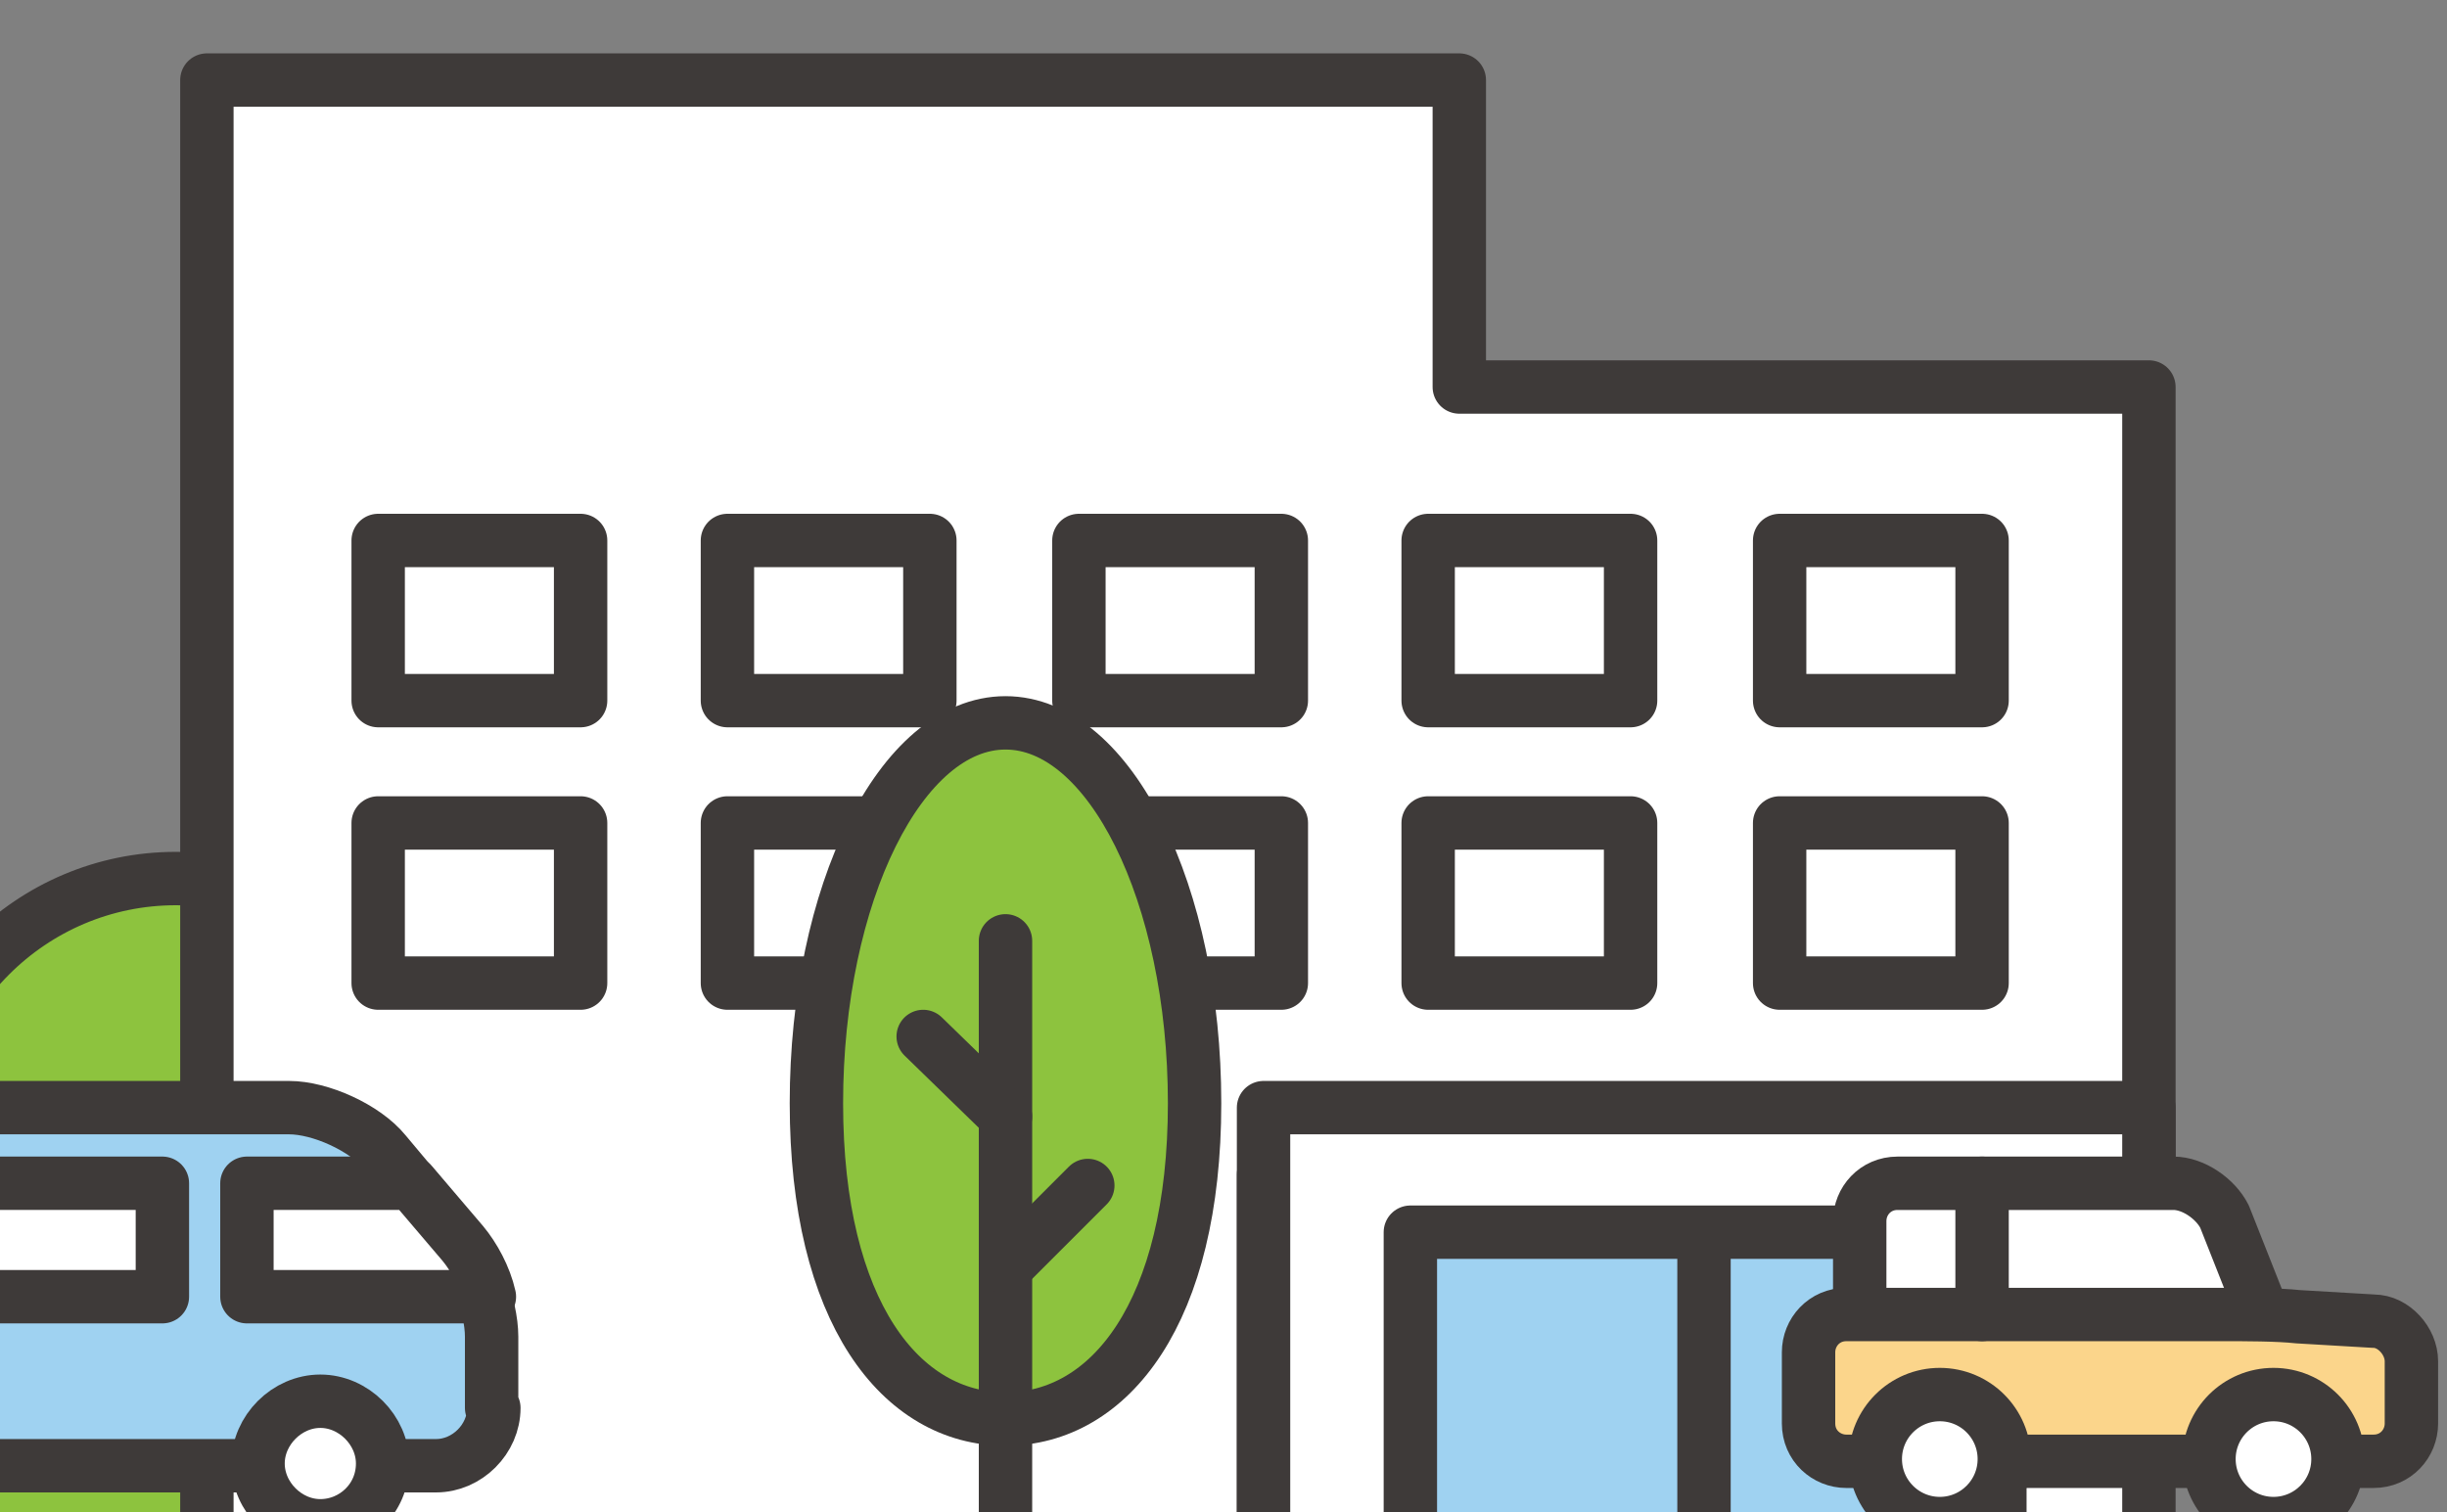 <?xml version="1.0" encoding="UTF-8"?>
<svg id="_背景" data-name="背景" xmlns="http://www.w3.org/2000/svg" version="1.1" xmlns:xlink="http://www.w3.org/1999/xlink" viewBox="0 0 110 68">
  <rect x="0" y="0" width="110" height="68" fill="#808080" stroke="none"/>
  <!-- Generator: Adobe Illustrator 29.3.1, SVG Export Plug-In . SVG Version: 2.1.0 Build 151)  -->
  <defs>
    <style>
      .st0 {
        fill: #fff;
      }

      .st1, .st2 {
        fill: none;
      }

      .st2 {
        stroke: #3e3a39;
        stroke-linecap: round;
        stroke-linejoin: round;
        stroke-width: 2.4px;
      }

      .st3 {
        fill: #fbd58b;
      }

      .st4 {
        fill: #9fd2f1;
      }

      .st5 {
        fill: #8dc33e;
      }

      .st6 {
        clip-path: url(#clippath);
      }
    </style>
    <clipPath id="clippath">
      <rect class="st1" x="21" y="-21" width="68" height="110" transform="translate(89 -21) rotate(90)"/>
    </clipPath>
  </defs>
  <g class="st6">
    <g>
      <path class="st5" d="M7.9,39.5c-6.5,0-11.8,5.3-11.8,11.8v-6.9c0-10.8-8.9-19.7-19.7-19.7s-19.7,8.9-19.7,19.7v25.1H19.7v-18.2c0-6.5-5.3-11.8-11.8-11.8"/>
      <path class="st2" d="M7.9,39.5c-6.5,0-11.8,5.3-11.8,11.8v-6.9c0-10.8-8.9-19.7-19.7-19.7s-19.7,8.9-19.7,19.7v25.1H19.7v-18.2c0-6.5-5.3-11.8-11.8-11.8Z"/>
      <polygon class="st0" points="65.6 17.4 65.6 3.6 9.3 3.6 9.3 69.5 56.8 69.5 56.8 52.8 96.6 52.8 96.6 17.4 65.6 17.4"/>
      <polygon class="st2" points="65.6 17.4 65.6 3.6 9.3 3.6 9.3 69.5 56.8 69.5 56.8 52.8 96.6 52.8 96.6 17.4 65.6 17.4"/>
      <rect class="st0" x="17" y="24.3" width="9.1" height="7.2"/>
      <rect class="st2" x="17" y="24.3" width="9.1" height="7.2"/>
      <rect class="st0" x="32.7" y="24.3" width="9.1" height="7.2"/>
      <rect class="st2" x="32.7" y="24.3" width="9.1" height="7.2"/>
      <rect class="st0" x="48.5" y="24.3" width="9.1" height="7.2"/>
      <rect class="st2" x="48.5" y="24.3" width="9.1" height="7.2"/>
      <rect class="st0" x="64.2" y="24.3" width="9.1" height="7.2"/>
      <rect class="st2" x="64.2" y="24.3" width="9.1" height="7.2"/>
      <rect class="st0" x="17" y="37" width="9.1" height="7.2"/>
      <rect class="st2" x="17" y="37" width="9.1" height="7.2"/>
      <rect class="st0" x="32.7" y="37" width="9.1" height="7.2"/>
      <rect class="st2" x="32.7" y="37" width="9.1" height="7.2"/>
      <rect class="st0" x="48.5" y="37" width="9.1" height="7.2"/>
      <rect class="st2" x="48.5" y="37" width="9.1" height="7.2"/>
      <rect class="st0" x="64.2" y="37" width="9.1" height="7.2"/>
      <rect class="st2" x="64.2" y="37" width="9.1" height="7.2"/>
      <rect class="st0" x="80" y="24.3" width="9.1" height="7.2"/>
      <rect class="st2" x="80" y="24.3" width="9.1" height="7.2"/>
      <rect class="st0" x="80" y="37" width="9.1" height="7.2"/>
      <rect class="st2" x="80" y="37" width="9.1" height="7.2"/>
      <rect class="st0" x="56.8" y="49.8" width="39.8" height="19.7"/>
      <rect class="st2" x="56.8" y="49.8" width="39.8" height="19.7"/>
      <rect class="st4" x="63.4" y="55.4" width="26.5" height="14.1"/>
      <rect class="st2" x="63.4" y="55.4" width="26.5" height="14.1"/>
      <line class="st0" x1="76.6" y1="69.5" x2="76.6" y2="55.5"/>
      <line class="st2" x1="76.6" y1="69.5" x2="76.6" y2="55.5"/>
      <path class="st5" d="M36.7,49.6c0,9.4,3.8,14.2,8.5,14.2s8.5-4.8,8.5-14.2-3.8-17.1-8.5-17.1-8.5,7.7-8.5,17.1"/>
      <path class="st2" d="M36.7,49.6c0,9.4,3.8,14.2,8.5,14.2s8.5-4.8,8.5-14.2-3.8-17.1-8.5-17.1-8.5,7.7-8.5,17.1Z"/>
      <line class="st2" x1="45.2" y1="69.5" x2="45.2" y2="42.3"/>
      <line class="st2" x1="45.2" y1="57" x2="48.9" y2="53.3"/>
      <line class="st2" x1="45.2" y1="50.2" x2="41.5" y2="46.6"/>
      <path class="st4" d="M22.2,63.3c0,1.4-1.2,2.6-2.6,2.6H-10.1c-1.4,0-2.6-1.2-2.6-2.6v-10.9c0-1.4,1.2-2.6,2.6-2.6H13c1.4,0,3.4.9,4.3,2l3.1,3.7c.9,1.1,1.7,3.2,1.7,4.6v3.2Z"/>
      <path class="st2" d="M22.2,63.3c0,1.4-1.2,2.6-2.6,2.6H-10.1c-1.4,0-2.6-1.2-2.6-2.6v-10.9c0-1.4,1.2-2.6,2.6-2.6H13c1.4,0,3.4.9,4.3,2l3.1,3.7c.9,1.1,1.7,3.2,1.7,4.6v3.2Z"/>
      <rect class="st0" x="-9" y="53.2" width="16.3" height="5.1"/>
      <rect class="st2" x="-9" y="53.2" width="16.3" height="5.1"/>
      <path class="st0" d="M-7.7,65.8c0,1.6,1.3,2.8,2.8,2.8s2.8-1.3,2.8-2.8-1.3-2.8-2.8-2.8-2.8,1.3-2.8,2.8"/>
      <path class="st2" d="M-7.7,65.8c0,1.6,1.3,2.8,2.8,2.8s2.8-1.3,2.8-2.8-1.3-2.8-2.8-2.8-2.8,1.3-2.8,2.8Z"/>
      <path class="st0" d="M17.2,65.8c0,1.6-1.3,2.8-2.8,2.8s-2.8-1.3-2.8-2.8,1.3-2.8,2.8-2.8,2.8,1.3,2.8,2.8"/>
      <path class="st2" d="M17.2,65.8c0,1.6-1.3,2.8-2.8,2.8s-2.8-1.3-2.8-2.8,1.3-2.8,2.8-2.8,2.8,1.3,2.8,2.8Z"/>
      <path class="st0" d="M18.5,53.2h-7.4v5.1h10.9c-.2-.9-.7-1.8-1.2-2.4l-2.3-2.7Z"/>
      <path class="st2" d="M18.5,53.2h-7.4v5.1h10.9c-.2-.9-.7-1.8-1.2-2.4l-2.3-2.7Z"/>
      <path class="st0" d="M83.6,59.1v-4.2c0-.9.7-1.7,1.7-1.7h12.4c.9,0,1.9.7,2.3,1.5l1.7,4.3"/>
      <path class="st2" d="M83.6,59.1v-4.2c0-.9.7-1.7,1.7-1.7h12.4c.9,0,1.9.7,2.3,1.5l1.7,4.3"/>
      <path class="st3" d="M108.4,64c0,.9-.7,1.7-1.7,1.7h-23.7c-.9,0-1.7-.7-1.7-1.7v-3.2c0-.9.7-1.7,1.7-1.7h17c.9,0,2.4,0,3.3.1l3.4.2c.9,0,1.7.9,1.7,1.8v2.8Z"/>
      <path class="st2" d="M108.4,64c0,.9-.7,1.7-1.7,1.7h-23.7c-.9,0-1.7-.7-1.7-1.7v-3.2c0-.9.7-1.7,1.7-1.7h17c.9,0,2.4,0,3.3.1l3.4.2c.9,0,1.7.9,1.7,1.8v2.8Z"/>
      <path class="st0" d="M84.3,65.6c0,1.6,1.3,2.9,2.9,2.9s2.9-1.3,2.9-2.9-1.3-2.9-2.9-2.9-2.9,1.3-2.9,2.9"/>
      <circle class="st2" cx="87.2" cy="65.6" r="2.9"/>
      <path class="st0" d="M99.2,65.6c0,1.6,1.3,2.9,2.9,2.9s2.9-1.3,2.9-2.9-1.3-2.9-2.9-2.9-2.9,1.3-2.9,2.9"/>
      <circle class="st2" cx="102.2" cy="65.6" r="2.9"/>
      <line class="st2" x1="89.1" y1="59.1" x2="89.1" y2="53.2"/>
    </g>
  </g>
</svg>